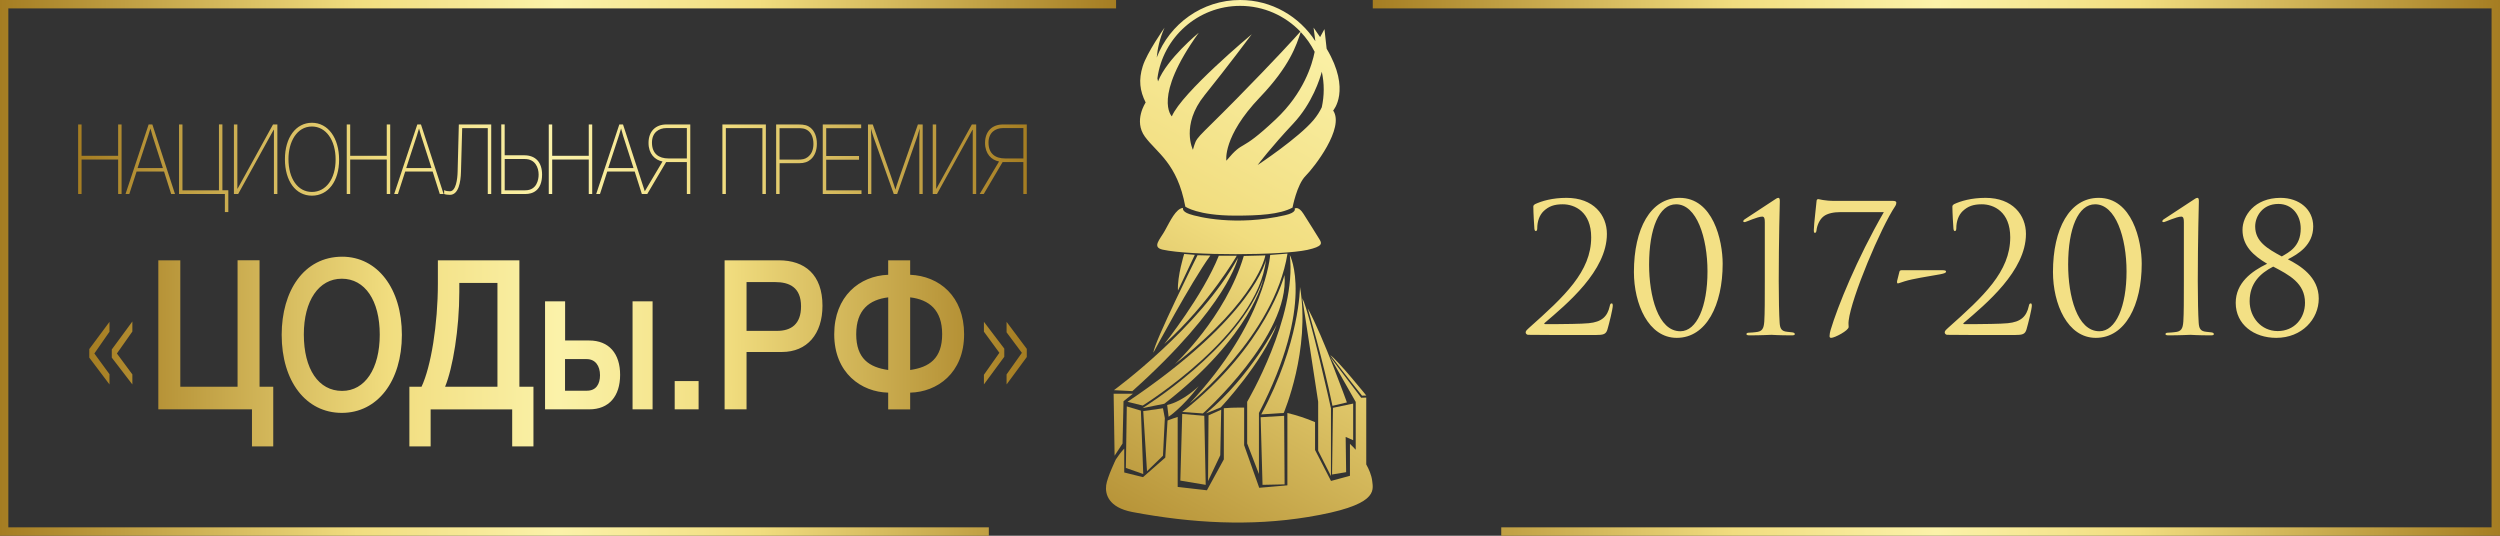 <svg width="224" height="48" viewBox="0 0 224 48" fill="none" xmlns="http://www.w3.org/2000/svg">
<rect x="0" y="0" width="224" height="48" fill="#333333" stroke="none"/>
<path d="M123 0V0.753H223.245V47.247H134.511V48H224V0H123Z" fill="url(#paint0_linear)"/>
<path d="M0 0V48H88.6V47.247H0.747V0.753H100V0H0Z" fill="url(#paint1_linear)"/>
<path d="M10.585 11.151V13.961H7.309V11.151H7V17.382H7.309V14.292H10.585V17.382H10.893V11.151H10.585ZM13.284 12.14C13.356 11.931 13.412 11.721 13.48 11.511C13.544 11.721 13.601 11.967 13.665 12.17L14.595 15.057H12.328L13.284 12.14ZM13.318 11.151L11.247 17.382H11.586L12.238 15.37H14.697L15.337 17.382H15.679L13.65 11.151H13.318ZM19.618 11.151V17.051H16.349V11.151H16.041V17.382H20.149V19H20.457V17.047H19.927V11.147H19.618V11.151ZM24.464 11.151L21.29 16.903H21.267V11.151H20.958V17.382H21.339L24.52 11.629H24.543V17.382H24.852V11.151H24.464ZM34.653 11.151V13.961H31.377V11.151H31.068V17.382H31.377V14.292H34.653V17.382H34.962V11.151H34.653ZM37.353 12.14C37.424 11.931 37.481 11.721 37.545 11.511C37.609 11.721 37.665 11.967 37.733 12.17L38.663 15.057H36.396L37.353 12.14ZM37.391 11.151L35.319 17.382H35.655L36.306 15.37H38.765L39.405 17.382H39.748L37.718 11.151H37.391ZM41.111 11.151L41.002 15.406C40.986 16.065 40.843 17.139 40.312 17.139C40.162 17.139 39.932 17.12 39.797 17.032V17.382C39.91 17.433 40.162 17.459 40.312 17.459C41.099 17.459 41.28 16.278 41.303 15.403L41.412 11.482H43.705V17.382H44.014V11.151H41.111ZM45.222 14.248H47.022C47.949 14.248 48.261 15.002 48.261 15.649C48.261 16.113 48.088 17.051 47.064 17.051H45.222V14.248ZM44.914 11.151V17.382H47.086C47.666 17.382 48.57 17.128 48.57 15.638C48.57 14.546 47.99 13.913 46.97 13.913H45.219V11.147H44.914V11.151ZM52.753 11.151V13.961H49.477V11.151H49.169V17.382H49.477V14.292H52.753V17.382H53.062V11.151H52.753ZM55.457 12.14C55.528 11.931 55.585 11.721 55.649 11.511C55.713 11.721 55.769 11.967 55.833 12.17L56.763 15.057H54.497L55.457 12.14ZM58.416 12.78C58.416 11.872 59.03 11.475 59.719 11.475H61.542V14.196H59.885C59.045 14.196 58.416 13.784 58.416 12.78ZM59.719 11.151C58.736 11.151 58.108 11.772 58.108 12.806C58.108 13.788 58.68 14.34 59.362 14.469L57.773 17.139L55.822 11.151H55.491L53.42 17.382H53.759L54.41 15.37H56.869L57.509 17.382H57.63H57.852H57.995L59.685 14.52H61.542V17.382H61.85V11.151H59.719ZM64.727 11.151V17.382H65.036V11.482H68.312V17.382H68.621V11.151H64.727ZM69.852 11.486H71.479C71.836 11.486 72.123 11.486 72.431 11.728C72.725 11.964 72.883 12.376 72.883 12.894C72.883 13.439 72.702 13.839 72.345 14.093C72.123 14.252 71.915 14.303 71.433 14.303H69.848V11.486H69.852ZM69.543 11.151V17.382H69.852V14.623H71.614C72.066 14.623 72.39 14.509 72.661 14.266C73.011 13.95 73.192 13.468 73.192 12.876C73.192 12.254 72.992 11.747 72.62 11.441C72.364 11.232 72.066 11.151 71.531 11.151H69.543ZM73.719 11.151V17.382H77.191V17.051H74.028V14.31H76.969V13.979H74.028V11.486H77.161V11.155H73.719V11.151ZM82.244 11.151C81.762 12.526 80.587 15.896 80.587 15.896C80.357 16.543 80.229 16.992 80.229 16.992C80.229 16.992 80.079 16.491 79.826 15.774C79.826 15.774 78.637 12.405 78.2 11.151H77.771V17.382H78.072V12.718C78.072 12.313 78.049 11.919 78.038 11.519C78.117 11.78 78.181 12.045 78.275 12.298L80.082 17.385H80.384L82.184 12.239C82.27 12.004 82.327 11.739 82.413 11.504C82.383 11.916 82.372 12.309 82.372 12.721V17.385H82.673V11.155H82.244V11.151ZM87.079 11.151L83.904 16.903H83.882V11.151H83.573V17.382H83.953L87.135 11.629H87.158V17.382H87.466V11.151H87.079ZM88.57 12.78C88.57 11.872 89.187 11.475 89.873 11.475H91.695V14.196H90.038C89.202 14.196 88.57 13.784 88.57 12.78ZM89.873 11.151C88.89 11.151 88.261 11.772 88.261 12.806C88.261 13.788 88.833 14.34 89.515 14.469L87.779 17.382H88.144L89.835 14.52H91.691V17.382H92V11.151H89.873ZM25.846 14.248C25.846 12.718 26.591 11.335 27.947 11.335C29.201 11.335 30.071 12.545 30.071 14.292C30.071 16.024 29.212 17.198 27.947 17.198C26.689 17.201 25.846 16.01 25.846 14.248ZM25.529 14.266C25.529 16.227 26.497 17.532 27.947 17.532C29.404 17.532 30.383 16.238 30.383 14.31C30.383 12.35 29.385 11 27.947 11C26.512 11.004 25.529 12.324 25.529 14.266Z" fill="url(#paint2_linear)"/>
<path d="M60.453 36.677H62.595V34.144H60.453V36.677ZM8 31.276V32.044L9.81 34.446V33.529L8.454 31.673L9.81 29.722V28.841L8 31.276ZM88.159 29.718L89.545 31.611L88.159 33.58V34.443L89.984 31.968V31.236L88.159 28.834V29.718ZM90.19 29.777L91.561 31.615L90.19 33.547V34.446L92 31.989V31.258L90.19 28.838V29.777ZM10.016 31.313V32.044L11.86 34.446V33.547L10.474 31.673L11.86 29.704V28.805L10.016 31.313ZM50.63 32.175H52.566C53.337 32.175 53.761 32.776 53.761 33.62C53.761 34.406 53.413 35.007 52.596 35.007H50.626V32.175H50.63ZM48.836 27V36.677H52.806C54.57 36.677 55.563 35.494 55.563 33.584C55.563 31.687 54.57 30.508 52.791 30.508H50.634V27H48.836ZM56.677 36.677H58.472V27H56.677V36.677ZM21.286 23.324V34.654H16.155V23.324H14.185V36.677H22.576V39.996H24.482V34.65H23.256V23.32H21.286V23.324ZM41.154 26.155V25.351H44.571V34.654H39.879C40.57 32.983 41.154 29.475 41.154 26.155ZM39.234 23.324V25.387C39.234 29.063 38.619 32.852 37.768 34.654H36.68V40H38.585V36.681H45.892V40H47.797V34.654H46.537V23.324H39.234ZM66.894 25.275H69.46C70.704 25.275 71.773 25.726 71.773 27.451C71.773 29.027 70.906 29.646 69.631 29.646H66.89V25.275H66.894ZM64.924 23.324V36.677H66.89V31.538H70.055C72.323 31.538 73.694 29.926 73.694 27.393C73.694 24.598 72.101 23.324 69.788 23.324H64.924ZM76.717 29.944C76.717 27.768 77.882 26.851 79.584 26.643V33.151C77.866 32.907 76.717 32.12 76.717 29.944ZM81.551 26.643C83.249 26.847 84.418 27.768 84.418 29.944C84.418 32.12 83.269 32.907 81.551 33.151V26.643ZM79.581 23.324V24.62C77.015 24.714 74.747 26.552 74.747 29.948C74.747 33.438 77.187 35.127 79.581 35.181V36.681H81.551V35.181C83.96 35.127 86.384 33.438 86.384 29.948C86.384 26.552 84.166 24.732 81.551 24.62V23.324H79.581ZM27.223 29.962C27.223 26.942 28.563 24.973 30.625 24.973C32.701 24.973 34.026 26.923 34.026 29.98C34.026 33.038 32.701 35.025 30.655 35.025C28.544 35.029 27.223 33.078 27.223 29.962ZM25.238 29.999C25.238 34.162 27.41 36.994 30.625 36.994C33.82 36.994 36.008 34.162 36.008 29.999C36.008 25.853 33.82 23 30.655 23C27.223 23.004 25.238 26.079 25.238 29.999Z" fill="url(#paint3_linear)"/>
<path d="M116.783 19.145C116.327 18.43 116 18.69 116 18.69C116 18.69 116.22 19.036 115.149 19.281C110.754 20.29 107.315 19.439 106.566 19.179C105.849 18.93 106.003 18.625 106.003 18.625C105.353 18.69 104.855 19.798 104.366 20.677C103.933 21.459 103.184 22.151 104.18 22.37C106.687 22.924 114.861 22.89 117.14 22.39C118.556 22.078 118.433 21.792 118.238 21.467C118.045 21.14 117.238 19.863 116.783 19.145Z" fill="url(#paint4_linear)"/>
<path d="M102.586 12.248C103.628 13.681 105.489 14.604 106.204 18.513C106.204 18.513 107.299 19.32 110.693 19.32C112.776 19.32 114.653 19.221 115.809 18.602C115.809 18.602 116.196 16.547 116.978 15.764C117.759 14.982 120.495 11.465 119.452 9.902C119.452 9.902 121.08 8.079 118.867 4.366L118.671 2.608L118.281 3.323L117.696 2.476L117.856 3.693C116.43 1.476 113.945 0 111.118 0C107.708 0 104.797 2.145 103.643 5.154C103.71 4.382 103.903 3.457 104.344 2.477C104.298 2.546 102.775 4.71 102.391 5.927C102 7.165 102.13 8.142 102.651 9.183C102.651 9.187 101.543 10.815 102.586 12.248ZM118.434 6.427C118.545 6.94 118.606 7.469 118.606 8.016C118.606 8.564 118.543 9.096 118.432 9.611C118.255 9.986 118.017 10.367 117.696 10.752C116.348 12.354 112.795 14.714 112.683 14.788C112.746 14.701 113.91 13.166 115.872 11.077C117.593 9.244 118.27 7.04 118.434 6.427ZM117.794 4.641C117.566 5.806 116.805 8.332 114.309 10.687C110.923 13.878 111.574 12.38 109.881 14.398C109.881 14.398 109.531 12.231 112.877 8.731C115.577 5.905 116.157 4.05 116.545 2.87C117.043 3.394 117.463 3.988 117.794 4.641ZM111.118 0.526C113.237 0.526 115.149 1.414 116.514 2.832C116.133 3.275 114.209 5.388 110.793 8.861C106.95 12.768 107.277 12.118 106.885 13.421C106.885 13.421 105.777 11.207 107.927 8.536C110.042 5.908 112.096 3.152 112.159 3.068C112.044 3.161 105.9 8.295 104.996 10.425C104.996 10.425 103.238 8.731 107.407 2.935C107.407 2.935 104.541 5.28 103.759 7.298C103.759 7.298 103.733 7.196 103.703 7.018C104.192 3.36 107.327 0.526 111.118 0.526Z" fill="url(#paint5_linear)"/>
<path d="M122.948 43.083C122.886 42.564 122.652 42.034 122.416 41.614V35.622L121.961 35.637L119.16 31.942L121.472 36.013V40.298C121.308 40.116 121.135 39.94 120.955 39.772V42.633L119.258 43.092L117.829 40.317V37.823C117.03 37.479 116.201 37.208 115.35 37.003V43.486L112.826 43.707L111.475 39.891V36.522C111.356 36.52 111.239 36.518 111.12 36.518C110.631 36.518 110.142 36.538 109.655 36.576V41.161L108.139 43.93L105.52 43.629V37.358C105.215 37.453 104.912 37.561 104.613 37.676L104.41 40.999L102.414 42.752L100.731 42.334V40.192C100.452 40.493 100.201 40.821 99.978 41.168C99.978 41.168 99.205 42.77 99.114 43.473C99.011 44.25 99.288 45.469 101.48 45.881C106.815 46.885 112.053 47.166 117.188 46.324C123.468 45.294 123.059 44.006 122.948 43.083Z" fill="url(#paint6_linear)"/>
<path d="M102.389 36.337C102.389 36.337 112.733 29.924 113.428 23.28C113.428 23.28 112.421 28.339 101.024 36.002L102.389 36.337Z" fill="url(#paint7_linear)"/>
<path d="M115.089 24.645C115.089 24.645 113.484 30.987 105.929 36.914L107.778 37.044C107.778 37.044 115.589 30.072 115.089 24.645Z" fill="url(#paint8_linear)"/>
<path d="M116.479 25.712C116.479 25.712 116.479 30.704 113.006 37.131L115.021 37.001C115.021 37.001 117.435 31.356 116.479 25.712Z" fill="url(#paint9_linear)"/>
<path d="M119.388 36.362L120.682 36.057C120.682 36.057 118.606 30.27 117.173 27.621C117.173 27.623 118.563 32.325 119.388 36.362Z" fill="url(#paint10_linear)"/>
<path d="M110.921 23.106C107.492 29.359 99.807 34.958 99.807 34.958L101.457 35.046C110.053 27.361 110.921 23.106 110.921 23.106Z" fill="url(#paint11_linear)"/>
<path d="M119.189 31.816C119.189 31.816 121.124 34.325 122.035 35.45L122.42 35.441C122.421 35.442 119.885 32.294 119.189 31.816Z" fill="url(#paint12_linear)"/>
<path d="M113.179 25.019C111.031 31.248 102.368 36.568 102.368 36.568L104.321 36.177C112.181 30.079 113.179 25.019 113.179 25.019Z" fill="url(#paint13_linear)"/>
<path d="M108.057 37.041L109.382 36.502C109.382 36.502 113.138 32.497 114.407 29.077C114.405 29.077 112.093 33.686 108.057 37.041Z" fill="url(#paint14_linear)"/>
<path d="M112.8 37.002C117.87 27.191 115.567 22.848 115.567 22.848C116.218 28.405 111.746 36.002 111.746 36.002V39.736L112.8 42.472V37.002Z" fill="url(#paint15_linear)"/>
<path d="M119.255 42.656V36.599C119.255 36.599 117.387 28.133 116.687 26.715C116.687 26.715 117.826 34.199 118.108 36V40.386L119.255 42.656Z" fill="url(#paint16_linear)"/>
<path d="M108.447 22.896L107.297 22.868C107.297 22.868 103.368 30.748 103.346 31.596C103.346 31.594 106.71 25.284 108.447 22.896Z" fill="url(#paint17_linear)"/>
<path d="M115.359 22.723L113.809 22.845C113.809 22.845 113.396 28.908 106.579 36.16C106.579 36.162 114.177 30.075 115.359 22.723Z" fill="url(#paint18_linear)"/>
<path d="M111.443 22.934C109.815 28.426 105.256 32.637 105.256 32.637C112.768 26.733 113.376 22.884 113.376 22.884L111.443 22.934Z" fill="url(#paint19_linear)"/>
<path d="M110.813 22.911H109.207C107.774 26.492 104.313 30.834 104.313 30.834C108.402 27.145 110.813 22.911 110.813 22.911Z" fill="url(#paint20_linear)"/>
<path d="M106.101 22.754C106.101 22.754 105.479 24.733 105.544 26.036L107.055 22.834L106.101 22.754Z" fill="url(#paint21_linear)"/>
<path d="M121.244 36.161L119.435 36.54L119.352 42.516L120.614 42.306L120.571 39.15L121.244 39.443V36.161Z" fill="url(#paint22_linear)"/>
<path d="M113.123 43.442L115.101 43.399L115.058 37.257L112.954 37.383L113.123 43.442Z" fill="url(#paint23_linear)"/>
<path d="M107.904 37.256L105.927 37.087L105.758 43.062L108.031 43.441L107.904 37.256Z" fill="url(#paint24_linear)"/>
<path d="M108.241 43.105L109.336 40.791L109.42 36.708L108.284 37.214L108.241 43.105Z" fill="url(#paint25_linear)"/>
<path d="M100.877 41.926L102.434 42.473L102.224 36.793L100.961 36.414L100.877 41.926Z" fill="url(#paint26_linear)"/>
<path d="M102.435 36.835L102.771 42.221L104.202 40.833L104.369 37.467L104.202 36.582L102.435 36.835Z" fill="url(#paint27_linear)"/>
<path d="M107.399 34.605C107.399 34.605 106.052 35.952 104.58 36.288L104.706 37.34C104.706 37.34 105.885 36.582 107.399 34.605Z" fill="url(#paint28_linear)"/>
<path d="M100.581 39.739L100.667 35.951L101.509 35.278H99.782L99.868 40.832L100.581 39.739Z" fill="url(#paint29_linear)"/>
<path d="M142.986 30.016C143.658 30.016 143.898 29.952 144.026 29.52C144.186 28.976 144.506 27.68 144.506 27.376C144.506 27.28 144.49 27.184 144.41 27.184C144.314 27.184 144.266 27.248 144.234 27.424C144.026 28.368 143.514 28.848 142.346 28.96C141.77 29.024 139.882 29.04 139.61 29.04H138.442C138.362 29.04 138.33 28.992 138.41 28.928C140.394 27.232 143.978 24.272 143.978 20.96C143.978 19.264 142.778 17.728 140.362 17.728C139.066 17.728 138.138 18.016 137.546 18.288C137.402 18.384 137.386 18.432 137.386 18.528C137.386 19.024 137.466 20.352 137.482 20.496C137.498 20.64 137.546 20.704 137.61 20.704C137.69 20.704 137.738 20.608 137.738 20.464C137.738 19.84 137.93 19.28 138.314 18.912C138.778 18.48 139.258 18.304 140.026 18.304C141.098 18.304 142.57 18.976 142.57 21.264C142.57 24.336 140.186 26.544 136.986 29.392C136.858 29.504 136.698 29.648 136.698 29.776C136.698 29.904 136.81 30 136.922 30C137.562 30 139.674 30.032 142.986 30.016ZM154.351 23.632C154.351 21.536 153.487 17.728 150.495 17.728C147.887 17.728 146.399 20.496 146.399 24.368C146.399 27.232 147.695 30.272 150.239 30.272C152.895 30.272 154.351 27.312 154.351 23.632ZM152.991 24.32C152.991 27.472 152.031 29.68 150.559 29.68C148.559 29.68 147.759 26.512 147.759 23.712C147.759 20.464 148.655 18.304 150.175 18.304C152.015 18.304 152.991 21.28 152.991 24.32ZM158.127 25.184C158.127 26.784 158.127 28.112 158.079 28.816C158.031 29.44 157.903 29.712 157.311 29.76C157.135 29.776 156.959 29.808 156.703 29.808C156.543 29.808 156.479 29.872 156.479 29.936C156.479 30.016 156.575 30.048 156.751 30.048C157.775 30.048 158.639 30 158.719 30C158.799 30 159.343 30.048 160.543 30.048C160.735 30.048 160.815 30.016 160.815 29.936C160.815 29.84 160.719 29.792 160.559 29.776C160.447 29.76 160.319 29.744 160.127 29.728C159.599 29.68 159.487 29.408 159.455 28.912C159.407 28.208 159.375 26.784 159.375 25.184C159.375 21.536 159.471 18.112 159.471 18.064C159.471 17.904 159.471 17.728 159.343 17.728C159.231 17.728 159.103 17.824 158.959 17.92C157.935 18.608 157.327 18.976 156.303 19.664C156.239 19.712 156.191 19.776 156.191 19.824C156.191 19.888 156.287 19.904 156.335 19.904C156.415 19.904 157.487 19.408 157.887 19.408C158.095 19.408 158.127 19.6 158.127 19.92V25.184ZM164.439 18C163.399 18 163.015 17.84 162.919 17.84C162.823 17.84 162.759 17.904 162.759 18.064C162.759 18.224 162.519 20.096 162.519 20.608C162.519 20.784 162.535 20.864 162.615 20.864C162.695 20.864 162.743 20.784 162.759 20.64C162.807 20.192 163.031 19.68 163.367 19.408C163.751 19.088 164.391 19.008 164.855 19.008H168.791C166.375 23.2 164.647 27.472 164.023 29.568C163.975 29.712 163.927 29.952 163.927 30.112C163.927 30.224 163.975 30.272 164.071 30.272C164.391 30.272 165.639 29.616 165.639 29.296C165.639 29.12 165.607 29.008 165.639 28.736C165.879 26.656 168.519 20.384 169.815 18.464C169.895 18.336 169.911 18.224 169.911 18.16C169.911 18.064 169.831 18 169.623 18H164.439ZM170.51 24.208C170.286 24.208 170.222 24.224 170.19 24.336L169.982 25.168C169.966 25.296 169.966 25.392 170.046 25.392C170.126 25.392 170.35 25.296 170.67 25.2C171.39 24.976 172.75 24.768 173.838 24.576C174.142 24.512 174.366 24.464 174.366 24.336C174.366 24.256 174.318 24.208 173.966 24.208H170.51ZM180.533 30.016C181.205 30.016 181.445 29.952 181.573 29.52C181.733 28.976 182.053 27.68 182.053 27.376C182.053 27.28 182.037 27.184 181.957 27.184C181.861 27.184 181.813 27.248 181.781 27.424C181.573 28.368 181.061 28.848 179.893 28.96C179.317 29.024 177.429 29.04 177.157 29.04H175.989C175.909 29.04 175.877 28.992 175.957 28.928C177.941 27.232 181.525 24.272 181.525 20.96C181.525 19.264 180.325 17.728 177.909 17.728C176.613 17.728 175.685 18.016 175.093 18.288C174.949 18.384 174.933 18.432 174.933 18.528C174.933 19.024 175.013 20.352 175.029 20.496C175.045 20.64 175.093 20.704 175.157 20.704C175.237 20.704 175.285 20.608 175.285 20.464C175.285 19.84 175.477 19.28 175.861 18.912C176.325 18.48 176.805 18.304 177.573 18.304C178.645 18.304 180.117 18.976 180.117 21.264C180.117 24.336 177.733 26.544 174.533 29.392C174.405 29.504 174.245 29.648 174.245 29.776C174.245 29.904 174.357 30 174.469 30C175.109 30 177.221 30.032 180.533 30.016ZM191.898 23.632C191.898 21.536 191.034 17.728 188.042 17.728C185.434 17.728 183.946 20.496 183.946 24.368C183.946 27.232 185.242 30.272 187.786 30.272C190.442 30.272 191.898 27.312 191.898 23.632ZM190.538 24.32C190.538 27.472 189.578 29.68 188.106 29.68C186.106 29.68 185.306 26.512 185.306 23.712C185.306 20.464 186.202 18.304 187.722 18.304C189.562 18.304 190.538 21.28 190.538 24.32ZM195.674 25.184C195.674 26.784 195.674 28.112 195.626 28.816C195.578 29.44 195.45 29.712 194.858 29.76C194.682 29.776 194.506 29.808 194.25 29.808C194.09 29.808 194.026 29.872 194.026 29.936C194.026 30.016 194.122 30.048 194.298 30.048C195.322 30.048 196.186 30 196.266 30C196.346 30 196.89 30.048 198.09 30.048C198.282 30.048 198.362 30.016 198.362 29.936C198.362 29.84 198.266 29.792 198.106 29.776C197.994 29.76 197.866 29.744 197.674 29.728C197.146 29.68 197.034 29.408 197.002 28.912C196.954 28.208 196.922 26.784 196.922 25.184C196.922 21.536 197.018 18.112 197.018 18.064C197.018 17.904 197.018 17.728 196.89 17.728C196.778 17.728 196.65 17.824 196.506 17.92C195.482 18.608 194.874 18.976 193.85 19.664C193.786 19.712 193.738 19.776 193.738 19.824C193.738 19.888 193.834 19.904 193.882 19.904C193.962 19.904 195.034 19.408 195.434 19.408C195.642 19.408 195.674 19.6 195.674 19.92V25.184ZM204.992 23.232C205.888 22.784 207.264 21.968 207.264 20.288C207.264 18.752 206 17.728 204.336 17.728C202 17.728 200.928 19.344 200.928 20.592C200.928 22.016 201.888 22.896 203.136 23.632C201.744 24.304 200.32 25.344 200.32 27.136C200.32 29.072 201.952 30.272 203.952 30.272C206.24 30.272 207.76 28.608 207.76 26.752C207.76 24.784 206.048 23.776 204.992 23.232ZM203.68 23.888C205.12 24.64 206.528 25.376 206.528 27.12C206.528 28.544 205.552 29.664 204.08 29.664C202.592 29.664 201.568 28.416 201.568 26.992C201.568 25.392 202.496 24.496 203.68 23.888ZM204.448 22.976C203.136 22.272 202.064 21.632 202.064 20.288C202.064 19.408 202.704 18.272 204.144 18.272C205.376 18.272 206.144 19.264 206.144 20.48C206.144 22.112 205.072 22.608 204.448 22.976Z" fill="#F3E085"/>
<defs>
<linearGradient id="paint0_linear" x1="122.999" y1="24.001" x2="224" y2="24.001" gradientUnits="userSpaceOnUse">
<stop stop-color="#A57D22"/>
<stop offset="0.32" stop-color="#F1DD7F"/>
<stop offset="0.5" stop-color="#FBF2A9"/>
<stop offset="0.68" stop-color="#F1DD7F"/>
<stop offset="1" stop-color="#A57D22"/>
</linearGradient>
<linearGradient id="paint1_linear" x1="-0" y1="24.001" x2="99.999" y2="24.001" gradientUnits="userSpaceOnUse">
<stop stop-color="#A57D22"/>
<stop offset="0.32" stop-color="#F1DD7F"/>
<stop offset="0.5" stop-color="#FBF2A9"/>
<stop offset="0.68" stop-color="#F1DD7F"/>
<stop offset="1" stop-color="#A57D22"/>
</linearGradient>
<linearGradient id="paint2_linear" x1="6.998" y1="15.003" x2="92.002" y2="15.003" gradientUnits="userSpaceOnUse">
<stop stop-color="#A57D22"/>
<stop offset="0.32" stop-color="#F1DD7F"/>
<stop offset="0.5" stop-color="#FBF2A9"/>
<stop offset="0.68" stop-color="#F1DD7F"/>
<stop offset="1" stop-color="#A57D22"/>
</linearGradient>
<linearGradient id="paint3_linear" x1="8" y1="31.5" x2="92.002" y2="31.5" gradientUnits="userSpaceOnUse">
<stop stop-color="#A57D22"/>
<stop offset="0.32" stop-color="#F1DD7F"/>
<stop offset="0.5" stop-color="#FBF2A9"/>
<stop offset="0.68" stop-color="#F1DD7F"/>
<stop offset="1" stop-color="#A57D22"/>
</linearGradient>
<linearGradient id="paint4_linear" x1="94.096" y1="51.939" x2="148.253" y2="-44.446" gradientUnits="userSpaceOnUse">
<stop stop-color="#A57D22"/>
<stop offset="0.32" stop-color="#F1DD7F"/>
<stop offset="0.5" stop-color="#FBF2A9"/>
<stop offset="0.68" stop-color="#F1DD7F"/>
<stop offset="1" stop-color="#A57D22"/>
</linearGradient>
<linearGradient id="paint5_linear" x1="88.513" y1="48.801" x2="142.67" y2="-47.583" gradientUnits="userSpaceOnUse">
<stop stop-color="#A57D22"/>
<stop offset="0.32" stop-color="#F1DD7F"/>
<stop offset="0.5" stop-color="#FBF2A9"/>
<stop offset="0.68" stop-color="#F1DD7F"/>
<stop offset="1" stop-color="#A57D22"/>
</linearGradient>
<linearGradient id="paint6_linear" x1="103.307" y1="57.114" x2="157.464" y2="-39.27" gradientUnits="userSpaceOnUse">
<stop stop-color="#A57D22"/>
<stop offset="0.32" stop-color="#F1DD7F"/>
<stop offset="0.5" stop-color="#FBF2A9"/>
<stop offset="0.68" stop-color="#F1DD7F"/>
<stop offset="1" stop-color="#A57D22"/>
</linearGradient>
<linearGradient id="paint7_linear" x1="94.852" y1="52.363" x2="149.009" y2="-44.021" gradientUnits="userSpaceOnUse">
<stop stop-color="#A57D22"/>
<stop offset="0.32" stop-color="#F1DD7F"/>
<stop offset="0.5" stop-color="#FBF2A9"/>
<stop offset="0.68" stop-color="#F1DD7F"/>
<stop offset="1" stop-color="#A57D22"/>
</linearGradient>
<linearGradient id="paint8_linear" x1="98.102" y1="54.189" x2="152.259" y2="-42.195" gradientUnits="userSpaceOnUse">
<stop stop-color="#A57D22"/>
<stop offset="0.32" stop-color="#F1DD7F"/>
<stop offset="0.5" stop-color="#FBF2A9"/>
<stop offset="0.68" stop-color="#F1DD7F"/>
<stop offset="1" stop-color="#A57D22"/>
</linearGradient>
<linearGradient id="paint9_linear" x1="101.764" y1="56.246" x2="155.921" y2="-40.138" gradientUnits="userSpaceOnUse">
<stop stop-color="#A57D22"/>
<stop offset="0.32" stop-color="#F1DD7F"/>
<stop offset="0.5" stop-color="#FBF2A9"/>
<stop offset="0.68" stop-color="#F1DD7F"/>
<stop offset="1" stop-color="#A57D22"/>
</linearGradient>
<linearGradient id="paint10_linear" x1="104.386" y1="57.72" x2="158.543" y2="-38.664" gradientUnits="userSpaceOnUse">
<stop stop-color="#A57D22"/>
<stop offset="0.32" stop-color="#F1DD7F"/>
<stop offset="0.5" stop-color="#FBF2A9"/>
<stop offset="0.68" stop-color="#F1DD7F"/>
<stop offset="1" stop-color="#A57D22"/>
</linearGradient>
<linearGradient id="paint11_linear" x1="92.978" y1="51.31" x2="147.136" y2="-45.074" gradientUnits="userSpaceOnUse">
<stop stop-color="#A57D22"/>
<stop offset="0.32" stop-color="#F1DD7F"/>
<stop offset="0.5" stop-color="#FBF2A9"/>
<stop offset="0.68" stop-color="#F1DD7F"/>
<stop offset="1" stop-color="#A57D22"/>
</linearGradient>
<linearGradient id="paint12_linear" x1="106.577" y1="58.952" x2="160.734" y2="-37.432" gradientUnits="userSpaceOnUse">
<stop stop-color="#A57D22"/>
<stop offset="0.32" stop-color="#F1DD7F"/>
<stop offset="0.5" stop-color="#FBF2A9"/>
<stop offset="0.68" stop-color="#F1DD7F"/>
<stop offset="1" stop-color="#A57D22"/>
</linearGradient>
<linearGradient id="paint13_linear" x1="95.606" y1="52.788" x2="149.763" y2="-43.597" gradientUnits="userSpaceOnUse">
<stop stop-color="#A57D22"/>
<stop offset="0.32" stop-color="#F1DD7F"/>
<stop offset="0.5" stop-color="#FBF2A9"/>
<stop offset="0.68" stop-color="#F1DD7F"/>
<stop offset="1" stop-color="#A57D22"/>
</linearGradient>
<linearGradient id="paint14_linear" x1="99.118" y1="54.761" x2="153.275" y2="-41.623" gradientUnits="userSpaceOnUse">
<stop stop-color="#A57D22"/>
<stop offset="0.32" stop-color="#F1DD7F"/>
<stop offset="0.5" stop-color="#FBF2A9"/>
<stop offset="0.68" stop-color="#F1DD7F"/>
<stop offset="1" stop-color="#A57D22"/>
</linearGradient>
<linearGradient id="paint15_linear" x1="101.13" y1="55.892" x2="155.287" y2="-40.493" gradientUnits="userSpaceOnUse">
<stop stop-color="#A57D22"/>
<stop offset="0.32" stop-color="#F1DD7F"/>
<stop offset="0.5" stop-color="#FBF2A9"/>
<stop offset="0.68" stop-color="#F1DD7F"/>
<stop offset="1" stop-color="#A57D22"/>
</linearGradient>
<linearGradient id="paint16_linear" x1="104.874" y1="57.994" x2="159.031" y2="-38.39" gradientUnits="userSpaceOnUse">
<stop stop-color="#A57D22"/>
<stop offset="0.32" stop-color="#F1DD7F"/>
<stop offset="0.5" stop-color="#FBF2A9"/>
<stop offset="0.68" stop-color="#F1DD7F"/>
<stop offset="1" stop-color="#A57D22"/>
</linearGradient>
<linearGradient id="paint17_linear" x1="92.158" y1="50.848" x2="146.315" y2="-45.536" gradientUnits="userSpaceOnUse">
<stop stop-color="#A57D22"/>
<stop offset="0.32" stop-color="#F1DD7F"/>
<stop offset="0.5" stop-color="#FBF2A9"/>
<stop offset="0.68" stop-color="#F1DD7F"/>
<stop offset="1" stop-color="#A57D22"/>
</linearGradient>
<linearGradient id="paint18_linear" x1="97.618" y1="53.918" x2="151.775" y2="-42.467" gradientUnits="userSpaceOnUse">
<stop stop-color="#A57D22"/>
<stop offset="0.32" stop-color="#F1DD7F"/>
<stop offset="0.5" stop-color="#FBF2A9"/>
<stop offset="0.68" stop-color="#F1DD7F"/>
<stop offset="1" stop-color="#A57D22"/>
</linearGradient>
<linearGradient id="paint19_linear" x1="95.445" y1="52.696" x2="149.602" y2="-43.688" gradientUnits="userSpaceOnUse">
<stop stop-color="#A57D22"/>
<stop offset="0.32" stop-color="#F1DD7F"/>
<stop offset="0.5" stop-color="#FBF2A9"/>
<stop offset="0.68" stop-color="#F1DD7F"/>
<stop offset="1" stop-color="#A57D22"/>
</linearGradient>
<linearGradient id="paint20_linear" x1="93.627" y1="51.675" x2="147.784" y2="-44.71" gradientUnits="userSpaceOnUse">
<stop stop-color="#A57D22"/>
<stop offset="0.32" stop-color="#F1DD7F"/>
<stop offset="0.5" stop-color="#FBF2A9"/>
<stop offset="0.68" stop-color="#F1DD7F"/>
<stop offset="1" stop-color="#A57D22"/>
</linearGradient>
<linearGradient id="paint21_linear" x1="91.246" y1="50.337" x2="145.403" y2="-46.047" gradientUnits="userSpaceOnUse">
<stop stop-color="#A57D22"/>
<stop offset="0.32" stop-color="#F1DD7F"/>
<stop offset="0.5" stop-color="#FBF2A9"/>
<stop offset="0.68" stop-color="#F1DD7F"/>
<stop offset="1" stop-color="#A57D22"/>
</linearGradient>
<linearGradient id="paint22_linear" x1="108.458" y1="60.008" x2="162.615" y2="-36.377" gradientUnits="userSpaceOnUse">
<stop stop-color="#A57D22"/>
<stop offset="0.32" stop-color="#F1DD7F"/>
<stop offset="0.5" stop-color="#FBF2A9"/>
<stop offset="0.68" stop-color="#F1DD7F"/>
<stop offset="1" stop-color="#A57D22"/>
</linearGradient>
<linearGradient id="paint23_linear" x1="104.313" y1="57.68" x2="158.47" y2="-38.704" gradientUnits="userSpaceOnUse">
<stop stop-color="#A57D22"/>
<stop offset="0.32" stop-color="#F1DD7F"/>
<stop offset="0.5" stop-color="#FBF2A9"/>
<stop offset="0.68" stop-color="#F1DD7F"/>
<stop offset="1" stop-color="#A57D22"/>
</linearGradient>
<linearGradient id="paint24_linear" x1="98.902" y1="54.639" x2="153.059" y2="-41.746" gradientUnits="userSpaceOnUse">
<stop stop-color="#A57D22"/>
<stop offset="0.32" stop-color="#F1DD7F"/>
<stop offset="0.5" stop-color="#FBF2A9"/>
<stop offset="0.68" stop-color="#F1DD7F"/>
<stop offset="1" stop-color="#A57D22"/>
</linearGradient>
<linearGradient id="paint25_linear" x1="99.833" y1="55.162" x2="153.99" y2="-41.222" gradientUnits="userSpaceOnUse">
<stop stop-color="#A57D22"/>
<stop offset="0.32" stop-color="#F1DD7F"/>
<stop offset="0.5" stop-color="#FBF2A9"/>
<stop offset="0.68" stop-color="#F1DD7F"/>
<stop offset="1" stop-color="#A57D22"/>
</linearGradient>
<linearGradient id="paint26_linear" x1="94.537" y1="52.187" x2="148.695" y2="-44.198" gradientUnits="userSpaceOnUse">
<stop stop-color="#A57D22"/>
<stop offset="0.32" stop-color="#F1DD7F"/>
<stop offset="0.5" stop-color="#FBF2A9"/>
<stop offset="0.68" stop-color="#F1DD7F"/>
<stop offset="1" stop-color="#A57D22"/>
</linearGradient>
<linearGradient id="paint27_linear" x1="95.508" y1="52.733" x2="149.665" y2="-43.652" gradientUnits="userSpaceOnUse">
<stop stop-color="#A57D22"/>
<stop offset="0.32" stop-color="#F1DD7F"/>
<stop offset="0.5" stop-color="#FBF2A9"/>
<stop offset="0.68" stop-color="#F1DD7F"/>
<stop offset="1" stop-color="#A57D22"/>
</linearGradient>
<linearGradient id="paint28_linear" x1="96.093" y1="53.061" x2="150.25" y2="-43.324" gradientUnits="userSpaceOnUse">
<stop stop-color="#A57D22"/>
<stop offset="0.32" stop-color="#F1DD7F"/>
<stop offset="0.5" stop-color="#FBF2A9"/>
<stop offset="0.68" stop-color="#F1DD7F"/>
<stop offset="1" stop-color="#A57D22"/>
</linearGradient>
<linearGradient id="paint29_linear" x1="92.559" y1="51.075" x2="146.716" y2="-45.309" gradientUnits="userSpaceOnUse">
<stop stop-color="#A57D22"/>
<stop offset="0.32" stop-color="#F1DD7F"/>
<stop offset="0.5" stop-color="#FBF2A9"/>
<stop offset="0.68" stop-color="#F1DD7F"/>
<stop offset="1" stop-color="#A57D22"/>
</linearGradient>
</defs>
</svg>
